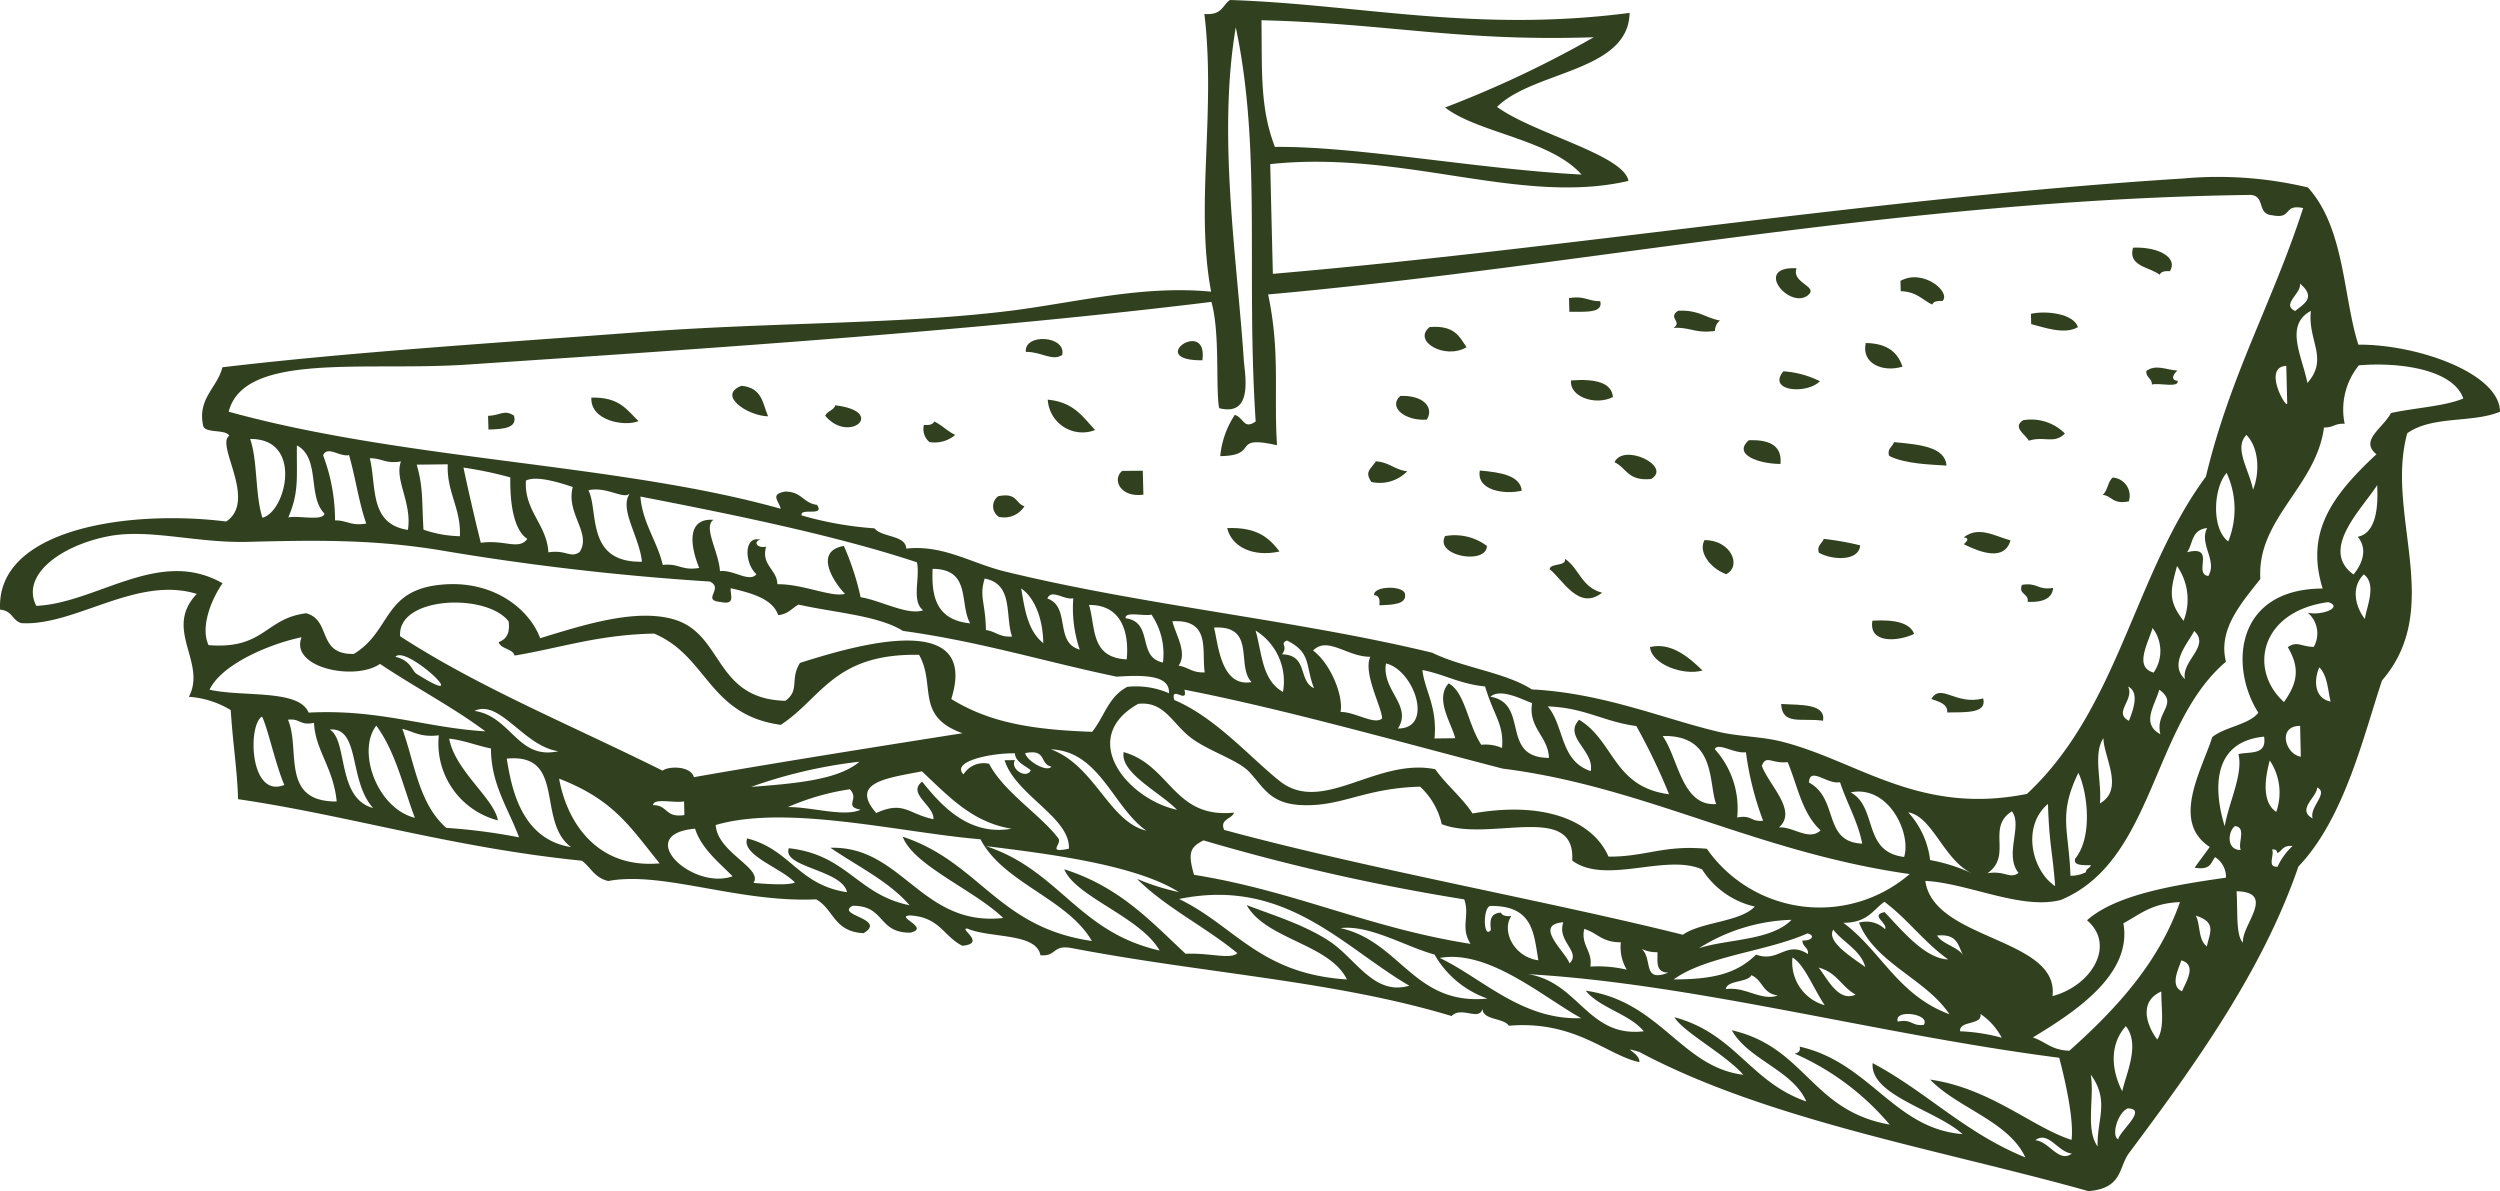 <svg data-name="Gruppe 61" xmlns="http://www.w3.org/2000/svg" width="237.421" height="113.116" viewBox="0 0 237.421 113.116"><g data-name="Gruppe 60" clip-path="url(#clip-path)" fill="#31411f" fill-rule="evenodd"><path data-name="Pfad 291" d="M46.35 39.494c.014.436.022.873.039 1.3 1.435-.036 2.769-.144 2.421-1.326-.954-.6-1.234-.026-2.46.026"/><path data-name="Pfad 292" d="M56.16 37.761c-.115 2.206 3.154 2.774 4.482 2.233-1.081-1.024-1.785-2.307-4.482-2.233"/><path data-name="Pfad 293" d="M70.414 36.639c-2.337.892.573 2.858 2.531 2.9-.516-1.183-.536-2.722-2.531-2.9"/><path data-name="Pfad 294" d="M79.32 38.491c-.11.468-.794.56-.954.991 2.284 2.725 5.878-.409.954-.991"/><path data-name="Pfad 295" d="M90.717 41.304c-.769-.362-1.236-.919-2-1.279-.1.255-.4.378-.974.33a1.605 1.605 0 00.53 1.629 3.024 3.024 0 002.444-.68"/><path data-name="Pfad 296" d="M97.286 48.076c-.88-.282-.657-1.314-2.486-.952a1.192 1.192 0 00.053 1.957 2.257 2.257 0 002.433-1"/><path data-name="Pfad 297" d="M100.875 33.709c.415-1.851-3.639-2.076-3.452-.29 1.469-.031 2.517.93 3.452.29"/><path data-name="Pfad 298" d="M104.004 40.838c-1.15-1.2-1.969-2.633-4.5-2.884a3.3 3.3 0 004.5 2.884"/><path data-name="Pfad 299" d="M108.587 46.978c-.025-.758-.037-1.517-.059-2.275l-1.963.018c-.976.82-.168 2.563 2.022 2.257"/><path data-name="Pfad 300" d="M114.188 34.218c.585-4.127-5.521.048 0 0"/><path data-name="Pfad 301" d="M121.516 52.376c-.941-1.229-2.059-2.338-4.975-2.224.43 1.788 2.45 2.779 4.975 2.224"/><path data-name="Pfad 302" d="M133.644 44.757c-1.228-.151-1.664-.847-2.974-.945-.606.852-1.05 1-.44 1.959a3.644 3.644 0 003.414-1.014"/><path data-name="Pfad 303" d="M130.494 56.515c.565.048.536.51.508.971 1.25-.049 2.532-.091 2.437-1 .02-.916-3.027-.883-2.945.03"/><path data-name="Pfad 304" d="M135.499 39.851c.688-1.054-.188-2.334-2.515-2.251-1.185 1.055.44 2.4 2.515 2.251"/><path data-name="Pfad 305" d="M139.273 32.975c-.661-.979-1.117-2.107-3.5-1.916-1.676 1.327 1.441 3.139 3.5 1.916"/><path data-name="Pfad 306" d="M137.241 50.909c-1.048 1.9 3.954 2.769 3.968.936a5.113 5.113 0 00-3.968-.936"/><path data-name="Pfad 307" d="M144.521 46.596c-.158-1.435-1.973-1.735-3.984-1.911-.354 1.9 2.39 2.313 3.984 1.911"/><path data-name="Pfad 308" d="M152.146 56.287c-1.983-.517-2.145-2.29-3.522-3.219.164.749-1.418.379-1.455.993 1.236.965 2.759 3.983 4.977 2.226"/><path data-name="Pfad 309" d="M151.972 28.604c-1.158.019-1.467-.548-2.967-.292l.035 1.3c1.5-.01 3.244.147 2.931-1.011"/><path data-name="Pfad 310" d="M156.808 45.491c2.012-1.21-2.626-3.448-3.479-1.593 1.16.531 1.222 1.809 3.479 1.593"/><path data-name="Pfad 311" d="M156.697 61.451c.145 1.655 3.215 2.749 4.987 2.222-1.156-1.111-2.912-2.734-4.987-2.222"/><path data-name="Pfad 312" d="M162.87 31.426a1.227 1.227 0 01.475-.984c-1.4-.263-2.053-1.029-3.968-.931-1.058.683.458 1.042-.454 1.628 1.592-.087 2.1.556 3.946.287"/><path data-name="Pfad 313" d="M161.871 51.296c-.6 1.1.495 2.65 2.057 3.234 1.529-.769.44-3.264-2.057-3.234"/><path data-name="Pfad 314" d="M169.087 44.062c.158-1.547-.772-2.343-3.01-2.253-1.563 1.388 1.009 2.246 3.01 2.253"/><path data-name="Pfad 315" d="M169.154 66.857c.106 2.056 1.9 1.3 3.98 1.587.256-1.616-2.038-1.482-3.98-1.587"/><path data-name="Pfad 316" d="M172.836 36.204a9.169 9.169 0 00-3.469-.943c-1.574 1.906 2.212 2.211 3.469.943"/><path data-name="Pfad 317" d="M171.657 28.075c1.167-.9-1.557-1.144-1.042-2.6-4.118-.208-.733 3.889 1.042 2.6"/><path data-name="Pfad 318" d="M172.738 52.487c1.23.714 3.8.844 3.919-.694a26.305 26.305 0 00-3.461-.616c-.141.44-.681.628-.458 1.31"/><path data-name="Pfad 319" d="M177.821 58.945c-.381 2.162 2.341 2.016 3.964 1.261-.391-1.053-1.828-1.391-3.964-1.261"/><path data-name="Pfad 320" d="M180.682 34.817c-.44-1.243-1.3-2.206-3.495-2.242-.442 1.95 1.625 2.823 3.495 2.242"/><path data-name="Pfad 321" d="M179.87 41.989c-.141.447-.69.63-.46 1.309 1.568.793 4.077.817 5.442.919-.123-1.795-2.568-2-4.983-2.228"/><path data-name="Pfad 322" d="M183.499 28.928c.1-.257.4-.388.974-.339.849-.842-1.836-3.115-3.989-1.915.012.332.02.656.023.98 1.547.05 2.032.817 2.992 1.274"/><path data-name="Pfad 323" d="M183.416 66.38c.733.27 1.572.467 1.51 1.283 1.8-.021 3.8.089 3.412-1.336-2.6.693-4.015-1.5-4.922.053"/><path data-name="Pfad 324" d="M190.935 51.323c-1.568-.449-3.047-1.382-4.447-.286.6.063.313.354.016.652 1.707.841 3.864 1.579 4.431-.366"/><path data-name="Pfad 325" d="M194.983 55.833c-1.5.246-1.465-.543-2.961-.291-.385.919.71.829.536 1.615 1.6.07 2.349-.41 2.425-1.324"/><path data-name="Pfad 326" d="M196.099 41.168a4.521 4.521 0 00-3.962-1.261c-1.042.676.166 1.287.538 1.948 1.43-.472 2.421.348 3.424-.687"/><path data-name="Pfad 327" d="M197.34 31.061c-.428-1.291-3.055-1.583-4.465-1.258.008.327.018.653.023.976 1.183.3 3.184 1.042 4.441.282"/><path data-name="Pfad 328" d="M202.168 47.616a1.728 1.728 0 00-1.529-2.263c-.491.436-.452 1.207-.95 1.641.945.127.917.917 2.48.622"/><path data-name="Pfad 329" d="M205.101 26.092c.1-.257.4-.381.97-.336.78-1.222-.943-2.332-3.5-2.237-.508 1.781 1.541 1.814 2.532 2.573"/><path data-name="Pfad 330" d="M203.839 35.226c-.094.618.571.71.52 1.294.714-.189 2.558.349 2.458-.349-.77-.076-.358-.711-.025-.976-1.152-.089-2.049-.617-2.953.031"/><path data-name="Pfad 331" d="M228.609 41.147c2.4-1.7 6.142-.945 8.812-2.045-.033-3.689-7.947-6.417-13.452-6.369-1.463-4.586-1.281-11.068-4.791-14.931a36.8 36.8 0 00-11.835-.852c-29.119 1.834-58.28 6.638-86.46 9.055q-.132-5.208-.252-10.418c12.623-1.358 23.805 3.974 34.019 1.593-.428-2.476-9-4.494-12.482-7.028 3.479-3.439 12.488-3.331 12.592-8.928C140.134 3.129 129 .4 116.812 0c-.739.486-.718 1.465-2.433 1.326 1.107 9.348-.888 18.287.639 26.374-6.528-.644-13.048 1.071-19.169 1.827-10.378 1.283-22.458 1.062-34.917 2-13.91 1.053-27.4 1.883-39.81 3.352-.471 1.938-2.394 2.952-1.828 5.554.174.759 2.149.292 2.482.953-1.336.843 2.683 6.146-.293 8.141C12.441 48.39-.389 50.125.009 57.9c1.166.088 1.13 1 2.006 1.279 5.126.3 10.945-4.542 16.675-2.776-3.205 3.364.97 6.479-.751 9.772a8.773 8.773 0 013.972 1.262c.225 3.426.606 5.546.7 8.46 10.5 1.538 20.385 4.61 32.648 5.843.851.626 1.181 1.614 2.505 1.929 5.147-.971 12.342 2.076 19.74 1.741 1.7.935 1.649 3.067 4.51 3.212 2.27-1.371-2.718-1.694-1.046-2.6 3.121-.031 2.362 2.579 5.478 2.551 1.963-.442-1.5-1.54-.041-1.635 2.855.153 3.211 2.008 4.995 2.882 2.321-.222-.383-1.671.456-1.638 2.186.941 6.553.385 6.954 2.535 1.557.14 1.1-1.011 2.937-.684 12.676 2.43 24.936 3.088 36.11 6.459.933-.969 2.6.513 2.937-.68.022 1.084 1.995.835 2.5 1.6 6.311-.528 9.369 2.832 12.391 3.457.123-.879-2-1.547-.021-.976 12.226 6.519 28.675 9.3 42.677 13.227 3.278-.273 2.845-2.28 3.858-3.627 6.123-8.2 12.647-17.2 16.077-27.2 4.381-4.571 6.2-12.474 7.942-17.674 5.974-6.921.28-15.768 2.394-23.471m-9.481-4.78c-.51-2.567-2.2-5.48.33-6.845-.323 2.842 1.721 4.513-.33 6.845m-1.152-6.831c-1.39-.612.641-1.7.436-2.608 1.672 1.386.217 2.006-.436 2.608M119.8 1.923c11.808.283 18.854 2.047 31.559 1.614a101.3 101.3 0 01-14.121 6.67c3.117 2.429 9.973 3.017 12.96 6.371-9.887-.515-21.443-2.717-29.121-2.625-1.433-3.731-1.207-7.177-1.277-12.03M21.718 39.1c1.455-5.694 12.883-3.828 22.542-4.47 24.059-1.6 48.786-3.263 70.784-5.958.835 2.93.387 8.058.731 10.088 3.307.861 2.435-3.245 2.345-4.584-.63-9.571-2.507-21.256-.761-31.583 2.47 11.646.958 23.254 1.891 37.43-1.142.811-1.109-.349-1.983-.623a8.57 8.57 0 00-1.383 3.917c3.845-.041.909-2.041 5.392-1.033-.321-5.039.317-8.795-.843-14.321 29.854-2.669 60.056-9.02 93.34-9.452 1.392.146.536 1.838 2.022 1.931 1.956.4.978-1.085 2.931-.684-2.927 9.037-6.909 15.806-9.234 25.5-6.845 9.285-8.292 22.033-17 30.14-10.23 2.047-15.981-3.1-23.256-4.963-1.907-.486-4.117-.489-5.943-.917-5.173-1.2-11-3.7-17.819-4.046-2.493-1.606-6.639-2.086-9.445-3.479-12.629-3.075-27.329-4.477-40.564-7.713-3.3-.806-5.873-2.562-9.4-2.18-.039-1.3-2.339-1.053-3.01-1.924a33.089 33.089 0 01-6.925-1.226c-.211-.781 2.251.155 1.461-1-1.336-.189-1.418-1.234-2.99-1.269-1.533.246-.626.879-.46 1.637-15.259-4.3-35.7-4.588-52.421-9.219m195.405-4.348c.031 1.195.057 2.392.088 3.587-.117.481-2.356-3.5-.088-3.587m-3.158 11.756c-.381-1.935-1.848-3.97-.624-5.2 1.212 1.256 1.271 3.586.624 5.2m-2.355 4.914c-1.658-1.269-1.371-5.16-.153-6.51a8.188 8.188 0 01.153 6.51m-3.912 1.024c.593-.8.366-2.117 1.913-2.3-.808 1.5 1 3.1.106 4.557-1.469-.207.78-2.957-2.018-2.258m.679 7.48c1.566 1.447-1.242 2.831-.878 4.569-1.564-1.442.3-3.427.878-4.569m-1.631-6.17a5.535 5.535 0 01.62 5.205c-1.486-1.9-1.263-2.851-.62-5.205m-1.584 15.973c-1.842-1.011-.553-2.652-.1-4.23 1.895 1.394-.434 2.094.1 4.23m-.737-10.083a3.6 3.6 0 01.1 4.231c-1.86-.512-.573-2.686-.1-4.231M202.1 65.2c1.2.581.344 2.545.082 3.254-1.525-.789.544-1.976-.082-3.254m-2.341 4.906c.018 1.795 2.022 4.862-.338 6.193.211-2-.679-4.707.338-6.193m-1.185 12.067c-.086.259-.485.328-.473.653a3.1 3.1 0 01-1.471.343c-.154-4.421-1.187-5.775.751-9.78.9 1.935 1.355 6.136-.3 8.148-.211.694.722.614 1.494.636m-3.4 1.985c-2.225-1.491-3.2-5.683-.683-7.808.125 3.908.428 4.427.683 7.808M191.7 82.9c-.86.621-1.261-.25-2.955.03 2.415-1.675-.137-4.328 2.319-5.879 1.06 1.354-.761 4.123.636 5.849m-7.74 5.947c2.061-.2 1.981 1.076 2.513 1.928-.508-.864-1.987-1.077-2.513-1.928m4.122 7.445a6.261 6.261 0 012.02 2.26 17.574 17.574 0 00-3.952-.612c-.123-1.041 2.137-.553 1.932-1.649m-3.074-5.177c-2.2-.052-4.494-2.888-6.029-4.492-1.431.288.327 1.042.043 1.623a2.548 2.548 0 00-2.474-.622c1.494 3.829 6.371 5.355 8.585 8.7-4.908-1.834-6.448-5.977-10.071-8.685 2.325-.009 2.781-1.218 3.9-1.994 2.235 1.671 3.757 3.832 6.049 5.47m-2.315 6.216c-1.183.142-1.091-.587-2.468-.309-.4-1.23 3.162-.733 2.468.309m-15.924-6.675c-1.848 1.817-4.085 2.356-7.828 2.359 3.045-2.213 8.863-2.659 12.705-4.368.839.206.329.745-.467.662-.057.581.612.676.514 1.294-2.089-1.333-2.763.863-4.924.053m2.069 3.886c-1.6.563-3.113-.892-4.946-.6.125-.878 2.059-.607 2.433-1.327 1.1.463 1.017 1.73 2.513 1.928m-10.4-2.171c-2.507.975-1.451-1.252-2.521-2.251a3.212 3.212 0 001.484.309c.035.865-.221 1.919 1.036 1.942m-42.185-13.557c-.45-1.036.745-1.018.941-1.64-5.753.579-6-4.469-10.482-5.749-.368 1.966 3.422 3.792 5.061 5.479-4.725-1.023-9.451-6.8-3.692-10.056 2.466-.3 3.233 1.848 4.995 3.2 1.609 1.24 4.439 2.112 5.5 3.2 1.4 1.448 1.959 3.065 5 3.21 3.862.177 5.9-1.6 11.284-1.748a6.875 6.875 0 012.055 3.558c4.465 1.763 12.748-2.169 12.392 3.457 3.147 2.348 8.9-.7 12.338.843a8.04 8.04 0 005 3.526c-1.371 1.47-5.083 1.446-6.829 2.677-12.924-3.228-29.817-6.23-43.568-9.956m38.239 13.273a12.125 12.125 0 00-3.457-.294c.239-1.488-.929-2.017-.579-3.574 1.242.365 1.678 1.283 3.473 1.266a4.219 4.219 0 00.563 2.6m-5.436-.595c-.346-1.076-3.5-3.68-.585-3.905-.647 1.813 1.725 2.8.585 3.905m-6.51-4.818c-1.081.058-1.04.833-.956 1.64-.712.963-.79-2.152-.051-2.276 4.12-.056 4.126 2.7 4.558 5.161-2.286-.3-3.534-2.756-2.568-4.207-.567.058-.882-.065-.984-.318m-2.89 2.965c-9.721-1.526-16.6-5-26.26-6.56-.618-2.149-.334-2.634.9-3.267a198.152 198.152 0 0024.763 5.6c.563 1.588-.4 2.63.6 4.229m-39.139-10.01c-1.561-2.129-5.247-4.465-6.573-7.09a2.248 2.248 0 00-2.441 1c-1.207-1.2 2.478-2.028 4.877-2 .068.83.927 1.13 1.512 1.609-.418.887-2-.128-1.5-.961l-.984.01c1.007 3.285 6.248 5.439 6.105 8.4-2.161.449-.616-.436-1-.965M88.646 77.8c-2.392-.5-2.816-1.781-5.429-.59-2.523-2.892.915-3.3 4.337-3.957 2.5 2.333 4.744 4.834 8.5 5.448-4.152.738-6.813-2.4-8.479-4.47-1.469 1.133 1.175 2.273 1.07 3.569m-6.919-.9c-1.557.719-4.723-.287-6.9-.253a23.238 23.238 0 015.874-1.692c.974.957-.626 1.613 1.027 1.942m-10.392-2.169a46.123 46.123 0 0110.285-2.391c-1.989 1.72-6.09 2.078-10.284 2.391m-5.436-.922c-.352-1.148-2.538-1.023-2.972-.617C54.015 68.762 45.441 65.261 38 60.425c-.287-3.82 8.239-4.128 10.3-1.412.131.935-.082 1.658-.941 1.963.168.662 1.351.625 1.512 1.283 4.363-.727 7.912-1.981 13.247-2.088 5.1 2.141 5.157 7.729 12.031 8.666 3.882-2.529 5.055-6.806 13.134-6.648 1.621 2.863-.4 5.831 4.122 7.445-8.327 1.305-18.673 2.966-25.505 4.172M53.029 71.34c-3.868.874-4.486-3.326-7.973-3.826 2.421-1.152 4.693 3.378 7.973 3.826m-13.468-7.347c-.456-.288-.52-1.269-2.008-1.613.976-1.231 7.854 5.3 2.008 1.613m57.8 7.53c2.085-.429 1.345 1.068 2.491 1.276-.438.6-2.368-.566-2.491-1.276m2.45-.356c4.619.167 5.88 5.479 9.056 7.723-3.571-.87-4.862-6.165-9.056-7.723M111.339 59c3.68-.19 2.767 2.748 3.068 4.855-1.22.058-1.533-.5-2.474-.63.837-1.261-.225-2.82-.594-4.225m1.138 6.5c9.2 1.779 20.5 4.972 30.225 7.494 13.458 1.686 24.138 7.963 38.656 10.014a13.08 13.08 0 01-19.26-2.4c-4.118-.385-5.8.768-9.344.745-1.259-2.978-5.407-5.412-12.909-4.1-.99-1.523-2.489-2.708-3.544-4.2-5.569-1.13-10.681 4.337-14.753 1.137-2.695-2.126-6.1-6.062-10.028-7.71-.4-1.474 1.365.484.956-.989m2.816-5.889c4.048-.226 2.073 3.656 3.567 5.174-2.947.525-3.174-3.717-3.567-5.174m6.931 1.227c2.339 1.17 1.719 2.338 2.566 4.531-1.531-.713-.534-3.164-3.033-3.221.61-.82-.266-1.018.467-1.31m-.381 4.887c-2.028-1.15-1.985-3.718-2.6-5.832a5.676 5.676 0 012.6 5.832m9.416 2.507c-.694.674-2.585-.634-3.948-.61.293-1.494-.933-4.6-2.611-5.83 1.377-1.4 3.227.6 5.435.591-.708 1.541 1.1 4.8 1.124 5.849m.366-5.215c2.662.614 4.6 6.184 1.14 6.179 1.39-2.2-1.561-3.613-1.14-6.179m11.026 8.028a3.9 3.9 0 00-1.975-.306c-1.281-1.936-1.537-5-3.1-5.831-1.345 1.485.276 3.784.624 5.208l-1.969.022c.3-2.991-.966-4.654-1.144-6.5 2.12.42 3.547 1.329 5.949 1.561.845 2.845 1.8 3.547 1.611 5.848m-1.1-4.874c.962-.847 3.08.3 3.956.61-.391 2.355 1.527 3.15 1.6 5.2-4.687-.006-1.809-5.164-5.558-5.808m16.967 9.264c-5.3-.683-5.19-5.054-8.544-7.072-1.543 1.619 1.484 2.946 1.1 4.873-2.937-.972-2.484-4.266-4.081-6.144 3.526.124 5.294 1.451 8.413 1.865a57.756 57.756 0 013.109 6.479M157.9 69.9c5.131-.137 4.339 4.579 5.083 6.459-3.274.242-3.6-4.389-5.083-6.459m4.953 1.25c.268-.683 1.871.445 2.955.29a29.023 29.023 0 001.631 6.5c-1.173.142-1.078-.585-2.462-.3a8.379 8.379 0 00-2.124-6.489m14 8.967c-3.78-.163-2.188-4.26-5.059-5.805.078-1.567 1.746.226 2.949-.032.647 1.99 1.692 3.7 2.11 5.837m-1.1-4.87c3.616-.711 5.773 3.874 5.079 6.135-3.989-.48-2.478-4.714-5.079-6.135m-2.861 3.611c-1.1 1.05-2.617-.393-3.948-.278 1.793-1.578-.929-3.974-1.625-5.852.428-1.1.917-.169 2.452-.352.941 2.235 1.343 4.827 3.121 6.481m-2.755 8.495c-1.922 2-6.18 1.826-8.79 2.7a17.364 17.364 0 018.79-2.7m.09 3.586c1.109.614 1.993 2.934 3.066 4.527a4.231 4.231 0 01-3.066-4.527m2.482.948c1.746.463 2.175 1.829 3.514 2.57-1.649.775-2.748-1.644-3.514-2.57m1.39-3.6c.966 1.229 2.622 1.971 3.047 3.554-1.24-.913-3.719-2.4-3.047-3.554m13.169-5.349a16.29 16.29 0 00-3.968-1.26 8.14 8.14 0 00-2.081-4.533c2.325.4 3.369 4.533 6.049 5.792M106.9 58.72c-.1-.7 1.744-.167 2.45-.353a6.619 6.619 0 011.093 4.549c-2.5-.5-.847-3.83-3.544-4.2m.1 3.905c-3.477-.167-2.929-3.075-3.577-5.169 3.655-.025 3.745 3.62 3.577 5.169m-4.459-.932c-2.431-.652-.831-4.061-3.074-4.848.4-.958 1.6.18 2.464-.026a12.186 12.186 0 00.61 4.874m-3.463-.612c-1.488-1.19-1.756-3.212-2.094-5.188 1.191.8 2.063 2.731 2.094 5.188m-2.961-.622c-1.236.067-1.549-.493-2.484-.622-.043-2.621-.657-3.175-.117-4.886 2.781.529 1.911 3.55 2.6 5.508M92.139 59.2c-3.244-.325-3.686-2.563-3.571-5.175 3.7.01 2.517 3.353 3.571 5.175m-11.888-2.807c-1.214.376-4.079-.96-6.424-.908-.027-1.415-1.568-1.8-1.07-3.568-1.007.19-1.187-.608-.51-.649-1.658-.471-1.547 2.255-.413 3.26-.636.835-2.2-.45-3.461-.29-.1-1.818-1.629-4.2-.616-4.87-2.574-.182-2.214 2.47-1.353 4.57-1.707.278-1.909-.464-3.459-.287-.538-2.275-1.926-3.977-2.126-6.494 7.981 1.55 18.342 3.613 26.255 6.243.348 1.416-.557 3.689.593 4.552-1.433.534-4.079-.95-5.935-1.236a25.731 25.731 0 00-1.592-4.87c-3 .529-.788 3.653.111 4.552m-19.284-3.053c-5.376.106-4.093-4.844-5.085-6.784 1.75-.4 3.407.947 3.944.281-1.068 1.486.874 4.042 1.14 6.5m-5.923-.918c-.87.622-1.263-.243-2.963.034-.145-2.654-2.31-3.938-2.134-6.815.993-.516 3.268.213 4.451.608-.682 2.52 1.821 4.383.645 6.174m-4.959-1.245c-.851 1.1-2.147.045-4.422.37a215.058 215.058 0 01-1.647-7.143 36.481 36.481 0 014.449.93c-.041 2.586.358 5.021 1.619 5.844m-6.408-.259a11.21 11.21 0 01-3.457-.619c-.162-2.817-.022-4.05-.645-6.176l2.951-.032c-.123 2.623 1.277 4.2 1.152 6.828m-4.938-.6c-3.7-.563-2.967-4.15-3.614-6.8 1.162-.021 1.465.547 2.957.3-.655 1.7 1.074 3.945.657 6.506m-3.958-.608c-1.5.251-1.8-.317-2.959-.3a17.6 17.6 0 00-1.132-6.177c.387-.956 1.588.181 2.458-.027.614 2.121.921 4.45 1.633 6.5m-3.958-.934c-.2.728-2.429.15-3.442.357 1.042-2.442.776-3.757.817-6.842 2.261 1.213.98 4.846 2.624 6.485m-5.9.384c-.706-2.211-.444-5.434-1.164-7.477 5.063-.059 3.416 6.922 1.164 7.477M3.449 57.538c-1.469-2.84 2.151-5.659 6.737-6.59 3.917-.791 8.4.634 13.31.512 6.254-.155 11.78-.268 18.247.786a247.1 247.1 0 0025.675 2.982c1.377.683-.866 1.783 1.031 1.944 1.484.316.849-.735.952-1.309 2.047.475 3.985 1.027 4.5 2.555 1-.109 1.3-.67 1.94-1 3.4.772 7.552 1.025 9.913 2.5 7.39 1.019 13.48 2.93 20.291 4.345 2.687-.177 5.067-.14 4.971 1.574a7.788 7.788 0 00-3.958-.608c-1.83.96-2.188 2.87-3.34 4.271-5.753-.2-9.764-.888-13.378-3.115 2.71-8.575-9.152-5.09-14.362-3.431-.991 1.561.012 2.577-1.39 3.6-6.757-.168-5.847-6.276-10.519-7.709-3.628-1.1-8.567.475-12.768 1.765-1-2.691-4.273-5.405-8.988-5.116-6.019.372-5.047 4.4-8.708 6.607-3.524.092-2.1-3.2-4.523-3.86-3.919.476-3.958 3.448-9.277 3.026-.8-1.712.264-4.346 1.33-5.872-6-3.446-11.908 1.874-17.68 2.143M19.9 65.5c1.222-2.551 6.031-4.432 8.736-4.979-1.121 2.916 5.1 4.172 7.451 2.527 3.252 2.189 6.923 4.1 10.007 6.406-5.708-.341-10.034-2.125-16.787-1.778-.907-2.251-6.255-1.459-9.407-2.176m4.985 2.553c.532 1.035 1.287 4.577 2.118 6.492-3.3 1.322-3.495-5.712-2.118-6.492m2.464.3c1.187-.15 1.087.581 2.472.295.115 2.611 1.846 4.251 2.153 7.468-5.4.044-3.4-4.964-4.625-7.763m3.966.931c2.931-.228 1.758 4.852 4.118 7.45-3.479-.916-2.37-6.417-4.118-7.45m4.42-.37c1.836 2.495 2.544 5.77 3.663 8.753-3.59-.892-5.534-6.331-3.663-8.753m6.639 9.7c-2.609-2.3-2.986-6.127-4.167-9.4 1.074.26 1.7.829 3.467.617a7.542 7.542 0 005.611 8.08c-.352-2.079-4.073-4.721-4.625-7.765 1.514.182 2.587.661 3.966.936 0 3.415 1.66 5.709 2.667 8.439a55.076 55.076 0 00-6.919-.9m5.751-6.574c5.681-.553 2.8 5.956 6.105 8.4-4.8-.755-5.671-5.748-6.105-8.4m4.973 1.9c5.231 2.02 6.753 4.618 9.547 8.045-5.953.531-8.812-3.914-9.547-8.045m8.923 2.514c.039-.714 2.091-.159 2.943-.356l.031 1.3c-1.868.282-1.533-.938-2.974-.945m3.987 2.238c.614 1.892 2.2 3.137 3.565 4.521-3.837 1.372-9.49-3.991-3.565-4.521m19.724.771c1.017 2.725 6.805 5.059 9.541 7.712-7.762.852-9.58-6.869-16.409-6.668 2.589 1.764 5.613 3.226 7.513 5.458-4.973-1.015-5.9-4.794-11.46-5.416-.7 1.808 5.083 2.043 5.523 4.178-4.648-.7-5.362-4.061-9.483-5.109-.579 1.585 3.231 2.8 4.537 4.186-.671.323-3.2.1-3.937.039.947-1.4-3.442-2.875-3.583-5.5 6.782-1.981 17.543.72 25.145 1.359 2.159 4.156 8.251 5.624 10.574 9.656-8.935-1.287-10.666-7.5-17.962-9.9m26.86 11.112c-3.285-3.057-6.223-6.338-11.52-8.022 1.06 2.614 7.238 4.527 9.056 7.716-7.762-1.761-9.512-7.618-16.5-9.917 5.413.679 14.065 1.684 18.334 4.366a21.043 21.043 0 01-3.982-1.258c2.683 2.7 6.538 4.584 9.533 7.062-.688.621-2.562-.044-4.922.053m13.765-1.122c-2.4-1.619-5.444-2.528-7.961-3.5 1.828 3.276 7.861 3.676 9.522 7.063-8.278-.526-10.64-5.087-15.94-7.641 10.118-2.078 15.578 4.587 21.865 8.234-3.319.98-5.03-2.491-7.486-4.154m.95-1.313c2.759-.336 6.154 1.748 8.929 2.509a9.307 9.307 0 005.028 4.181c-6.987.685-8.237-5.411-13.957-6.69m9.428 2.831c4.631-.821 9.758 3.683 13.429 5.72-5.626.2-9.354-3.766-13.429-5.72m56.557 17.312c1.246-.939 2.159 1.155 3.475 1.265-1.244.936-2.155-1.157-3.475-1.265m3.444-.035c-3.661-1.144-7.687-4.9-13.435-5.725 2.634 2.73 7.461 3.957 9.045 7.393-5.763-2.348-9.334-6.2-14.5-8.958-.284 3.066 6.053 4.47 8.534 6.744-6.508-.515-8.788-6.8-15.463-8.306.086.385-.1.587-.479.661a24.923 24.923 0 019.023 6.74c-7.449-1.307-7.969-7.35-14.991-8.957 1.557 2.8 5.785 3.781 7.073 6.762-5.358-1.866-6.727-6.445-12.522-8 .839 1.42 4.854 3.528 6.541 5.466-5.886-.723-7.881-6.981-14.964-7.985 1.314 1.636 4.183 2.22 5.507 3.852-5.29.628-6.141-4.632-10.963-5.421 15.873.921 33.29 5.742 50.419 7.936.624 2.347 1.4 5.924 1.173 7.8m2.476.627c-1.181-1.627-.278-4.668-.655-6.836 1.825 2.522.567 4.289.655 6.836m-2.679-9.095c-1.707-.048-2.28-.868-3.473-1.262 4.242-2.553 9.442-6.078 8.6-10.841 1.551-.829 2.687-1.913 5.37-2.01-1.985 5.676-5.963 10.07-10.5 14.112m5.02 3.855c-1.122-2.2-1.142-4.529.342-6.189 1.387 1.748.025 4.5-.342 6.189m-.385 4.564c-.686-.354-.035-2.564.917-2.941 1.907.057-.761 2.126-.917 2.941m3.71-9.484c-.9-1.168-1.881-3.55.385-4.562-.018 1.589.348 3.426-.385 4.562m2.355-4.583c-1.23-.5-.254-2.275-.07-2.933 1.49.44.481 1.966.07 2.933m2.358-4.258c-.845-.63-.593-2.029-1.054-2.923 2.038.649 1.3 1.66 1.054 2.923m3.219-9.156c-1.42.01-1.2-1.823-.546-2.271 1.109.131.244 1.6.546 2.271m.213 8.795c-.692-.636-.491-2.95-.61-4.878 3.815.1.436 3.229.61 4.878m-.432-17.907c.454 1.926-.892 4.513-1.308 6.853-.765-2.461-1.764-7.966 3.741-8.506.274 1.777-1.293 1.407-2.433 1.654m3.716 10.702c-1.06.065-.25-1.156-.53-1.628.419-.062.465.124.5.33.5-.219.489-.757 1.453-.672a6.136 6.136 0 00-1.428 1.971m-.737-10.092a5.494 5.494 0 01.614 4.882c-1.23-.819-1.2-2.749-.614-4.882m2.947-.358c-1.508-.247-2.222-2.942-.066-2.926q.032 1.465.066 2.926m1.123 5.858c-1.566-.83.448-2.047.426-2.938 1.136.544-.757 1.844-.426 2.938m.639-14.34c.78.791.79 2.112 1.068 3.243-1.713-.34-1.521-2.339-1.068-3.243m-1.109-5.2a2.583 2.583 0 01.575 3.251c-1.234-.019-1.549-.59-2.466.026 1.193 2.02.907 3.415-.362 5.214-3.407-3.083-2.239-8.624 4.195-9.489 1.469.456-.551 1.318-1.942 1m5.431.6c-.988-1.282-1.281-3.093-.1-4.233 1.267.938.239 3.131.1 4.233m-.679-7.807c1.007 1.216.379 2.63-.4 3.583-3.258-2.359.79-6.214 2.251-8.491 0 .759.323 4.476-1.846 4.908m1.776-7.84c-4.263 3.956-6.764 7.445-5.112 12.755-8.37.032-8.853 7.5-6.109 11.792-.878 1.144-3.221 1.354-4.379 2.324-.984 3.117-3.944 8.018-.237 10.424-.464.67-.972 1.3-1.428 1.972 1.574.264 1.527-.519 1.938-1a2.23 2.23 0 011.036 1.944c-4.42.645-10.355 1.508-13.2 4.049 2.755 2.347.448 6.21-3.276 7.2.657-5.565-11.3-5.266-12.078-10.94 4.032.206 9.091 2.776 12.852 1.816 8.884-3.676 8.663-16.686 15.7-22.633-.782-3.048 1.457-5.557 3.264-7.857-.35-5.712 5.305-8.765 6.045-14.388.886.035 1.031-.414 1.963-.347a6.677 6.677 0 011.347-5.554c3.976-.332 8.986.425 9.919 3.153-1.828.753-4.625.882-6.864 1.377-.8 1.479-3.012 2.61-1.379 3.918"/><path data-name="Pfad 332" d="M153.178 37.711c-.11-1.359-1.625-1.759-3.978-1.584-.2 1.5 2.249 2.442 3.978 1.584"/></g></svg>